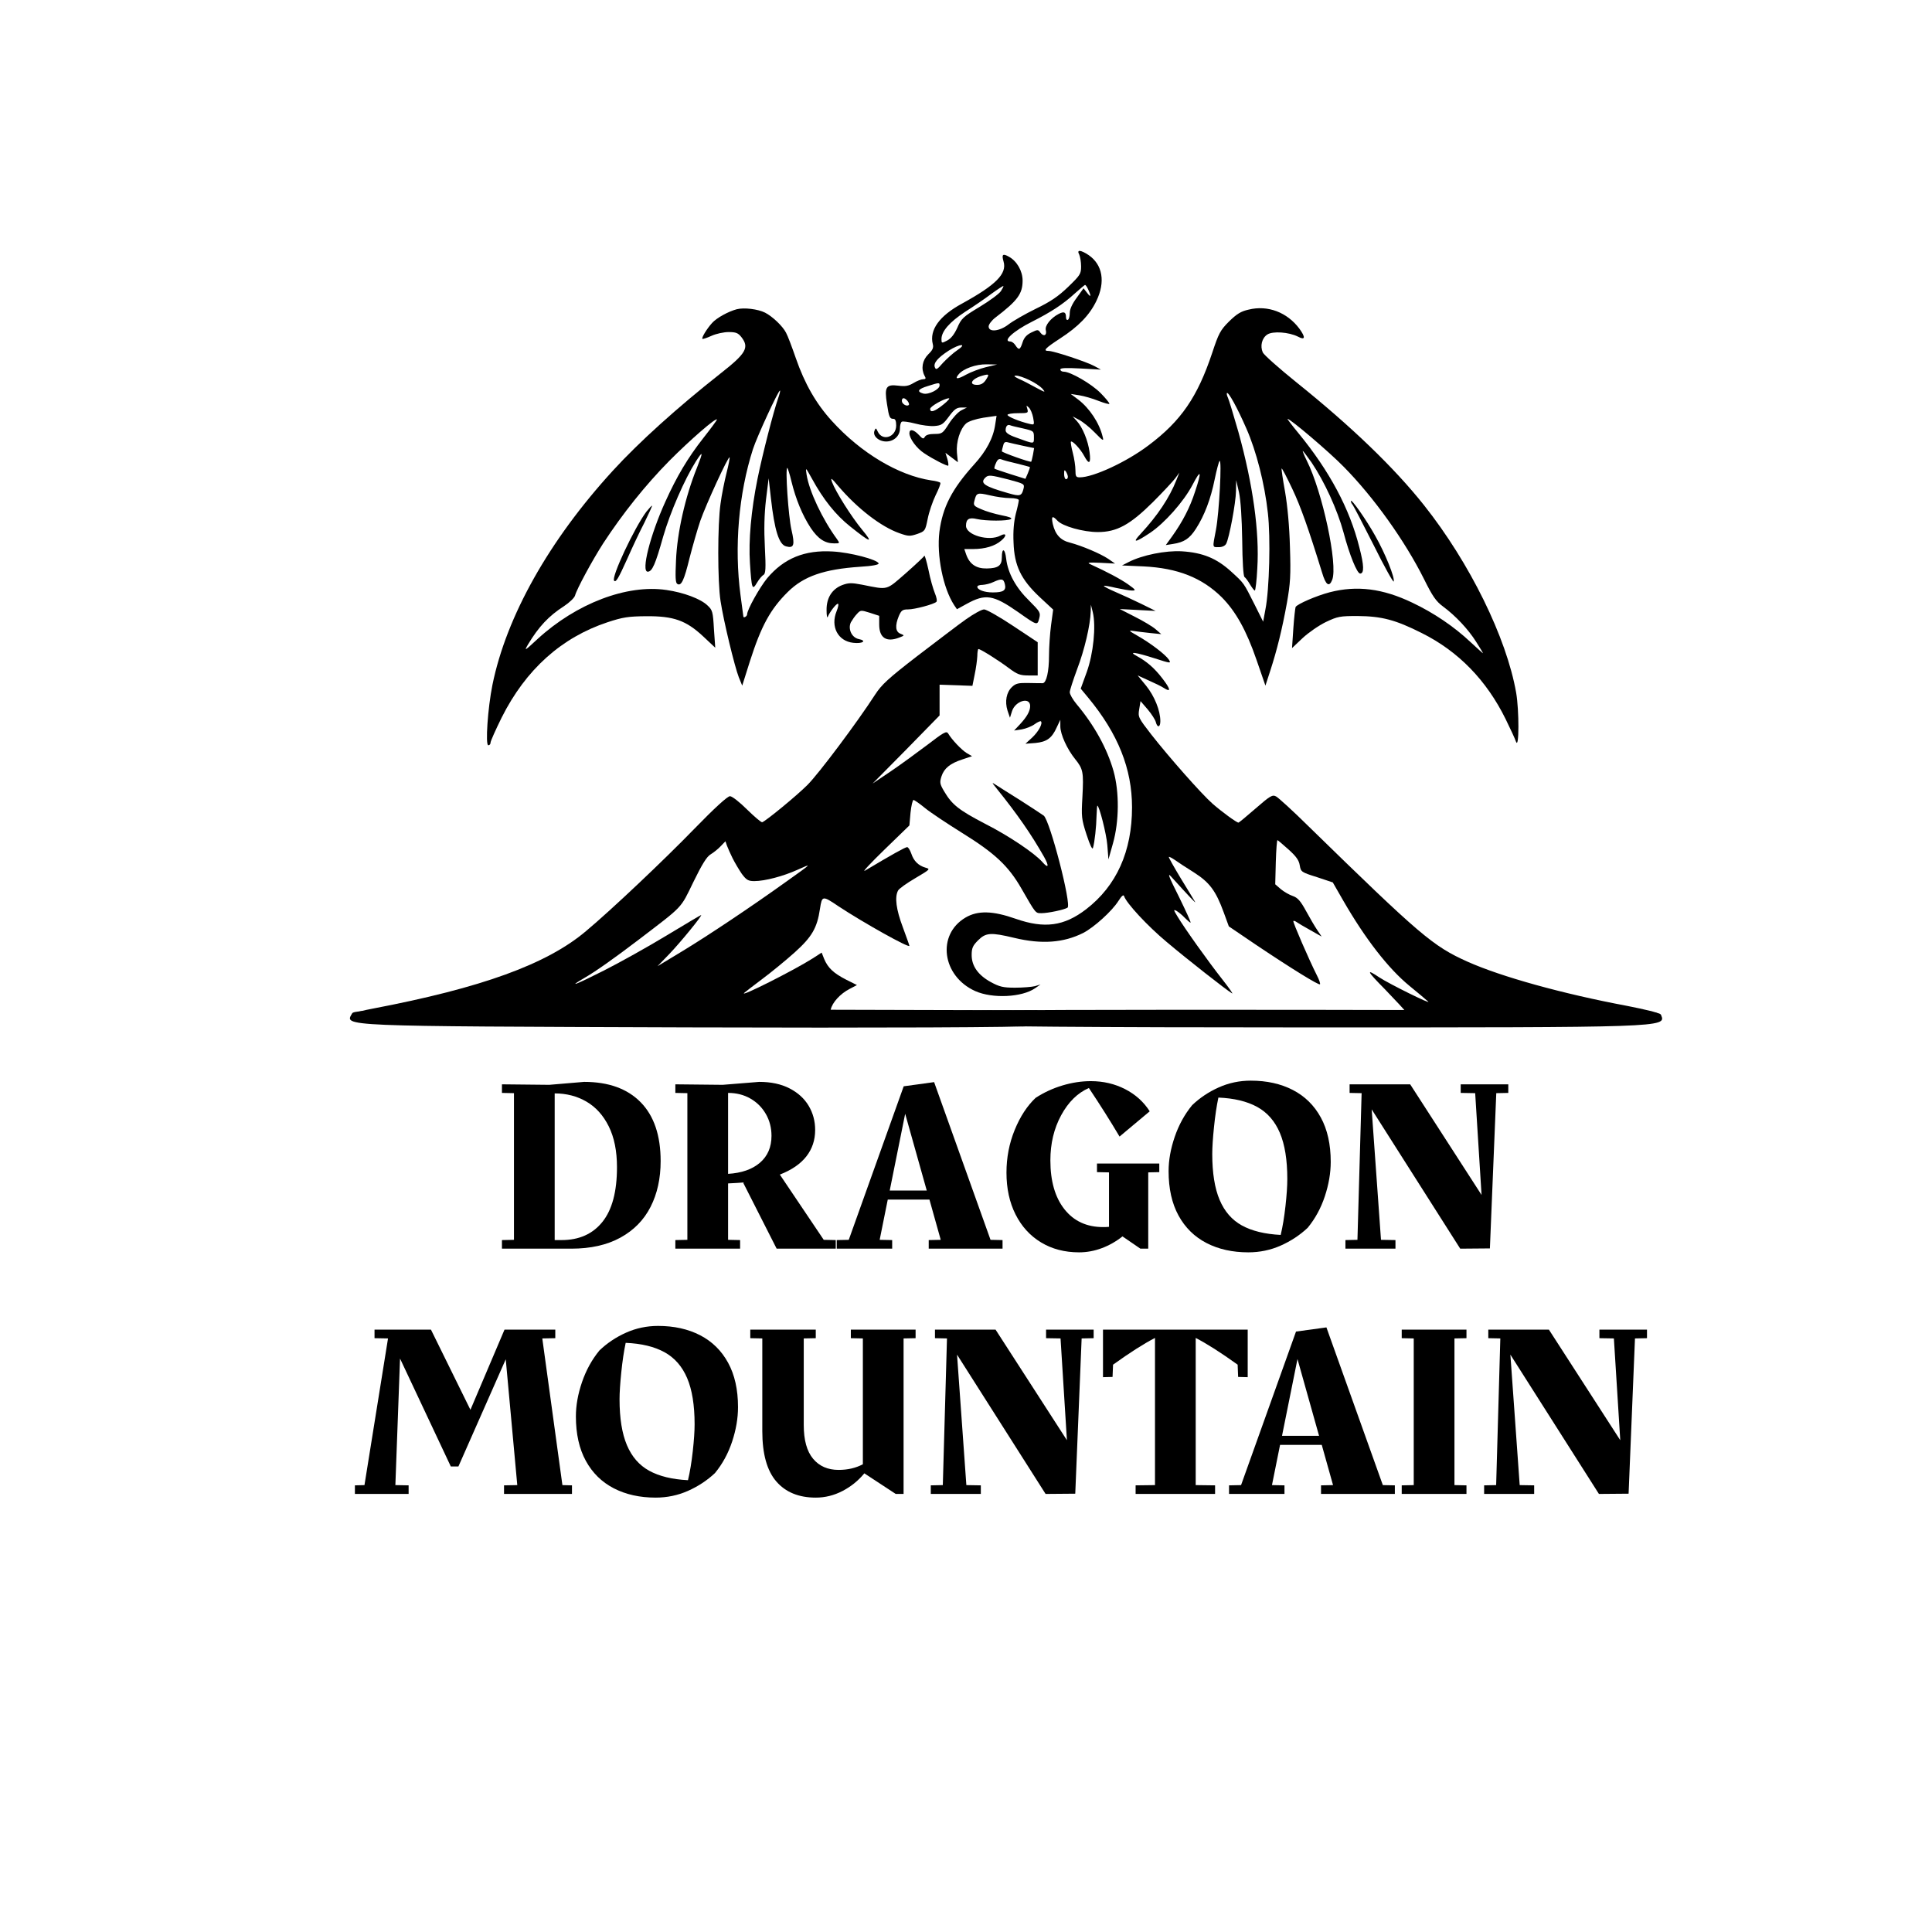 <?xml version="1.0" encoding="utf-8"?>
<svg viewBox="0 0 1024 1024" xmlns="http://www.w3.org/2000/svg">
  <g transform="matrix(0.1, 0, 0, -0.1, 0, 1024)" fill="#000000" stroke="none">
    <path d="M5720 8891 c5 -11 10 -39 10 -63 0 -40 -5 -47 -69 -109 -52 -50 -93 -78 -172 -116 -57 -28 -121 -65 -143 -82 -47 -37 -106 -44 -106 -11 0 10 16 32 36 47 118 90 144 126 144 196 0 50 -30 103 -72 126 -33 19 -40 13 -29 -25 19 -65 -40 -124 -220 -223 -120 -65 -174 -140 -155 -215 5 -19 -1 -32 -24 -54 -32 -32 -39 -76 -20 -113 9 -15 7 -19 -7 -19 -10 0 -33 -9 -51 -20 -27 -16 -43 -19 -82 -14 -64 8 -73 -8 -59 -96 11 -73 15 -80 35 -80 9 0 14 -11 14 -35 0 -62 -73 -86 -98 -32 -9 20 -11 20 -17 4 -11 -27 22 -57 62 -57 41 0 73 30 73 69 0 17 4 33 10 36 5 3 37 -1 71 -10 33 -9 80 -15 102 -13 37 3 46 9 77 51 28 38 41 47 65 47 l30 0 -30 -15 c-16 -8 -46 -40 -65 -70 -33 -52 -37 -55 -77 -55 -27 0 -45 -5 -51 -15 -7 -13 -12 -12 -32 10 -27 29 -50 33 -50 9 0 -28 38 -80 78 -106 49 -33 123 -70 128 -66 2 3 0 19 -5 36 l-10 32 33 -25 33 -25 -5 50 c-5 57 16 126 49 156 13 11 49 23 91 30 l70 10 -7 -45 c-10 -72 -47 -142 -113 -214 -117 -130 -166 -225 -183 -356 -15 -125 19 -297 78 -388 l15 -22 51 28 c100 55 141 49 273 -43 102 -72 102 -72 112 -34 8 31 5 36 -53 94 -70 68 -113 146 -122 222 -6 56 -23 61 -23 8 0 -44 -19 -58 -80 -59 -56 -1 -91 23 -109 74 l-10 29 47 0 c63 0 116 16 149 45 31 26 27 43 -5 26 -60 -32 -182 3 -182 52 0 36 16 46 58 36 48 -11 163 -11 180 0 9 5 -8 12 -50 20 -35 7 -83 21 -107 32 -40 17 -43 21 -36 46 10 41 15 43 80 28 33 -8 81 -15 108 -15 27 0 47 -5 47 -11 0 -6 -7 -39 -16 -72 -10 -41 -15 -92 -12 -152 4 -123 39 -196 139 -290 l71 -66 -11 -81 c-6 -45 -11 -118 -11 -163 0 -85 -14 -144 -33 -146 -7 0 -41 0 -76 1 -53 1 -67 -2 -87 -21 -30 -28 -39 -77 -24 -125 l13 -38 11 35 c18 55 96 77 96 27 0 -27 -17 -57 -54 -97 l-31 -33 40 6 c22 4 53 16 68 27 16 12 31 18 34 16 11 -11 -12 -54 -46 -86 l-36 -33 53 4 c60 6 87 25 113 83 l19 40 0 -35 c0 -42 36 -121 79 -174 42 -52 45 -69 38 -200 -6 -104 -5 -117 22 -200 19 -58 31 -82 34 -70 9 30 18 114 19 172 1 28 3 52 4 52 10 0 48 -148 53 -209 l6 -76 24 85 c33 117 34 272 3 383 -34 120 -102 243 -196 355 -20 24 -36 52 -36 63 0 10 18 65 39 122 39 102 70 234 72 306 l1 36 10 -40 c18 -74 3 -220 -32 -317 l-32 -88 39 -47 c159 -192 233 -378 233 -582 0 -233 -82 -416 -243 -540 -117 -90 -221 -104 -373 -51 -122 43 -201 45 -266 7 -155 -91 -125 -311 51 -390 92 -41 248 -33 317 15 l29 20 -30 -9 c-16 -4 -64 -8 -105 -8 -64 0 -83 5 -129 30 -67 37 -101 85 -101 143 0 37 6 50 34 78 41 41 67 43 192 13 146 -35 261 -26 365 26 58 30 153 116 187 170 17 27 27 35 30 25 12 -37 124 -158 226 -243 109 -92 317 -255 346 -272 8 -5 -16 29 -53 76 -71 90 -199 269 -237 333 -21 34 -21 37 -4 28 10 -6 30 -22 43 -36 14 -14 27 -26 31 -26 4 0 -25 62 -62 138 -51 101 -62 129 -42 107 95 -105 136 -148 128 -135 -4 8 -39 64 -76 125 -36 60 -65 111 -63 113 2 2 16 -5 32 -16 15 -11 61 -41 101 -66 83 -53 116 -97 158 -212 l27 -74 146 -99 c188 -126 331 -214 337 -208 3 3 -4 24 -16 47 -42 83 -129 284 -125 288 2 3 10 0 17 -5 7 -5 40 -25 73 -43 l60 -34 -23 34 c-13 19 -40 65 -60 102 -29 53 -44 70 -70 79 -18 6 -46 22 -63 36 l-30 26 3 118 c2 66 6 118 9 116 3 -1 30 -24 59 -50 40 -36 55 -57 59 -84 6 -34 8 -36 91 -62 l84 -28 54 -94 c118 -205 240 -362 352 -454 40 -33 85 -70 99 -83 25 -21 -208 94 -259 128 -73 49 -65 33 30 -63 57 -59 108 -114 113 -122 7 -13 92 -15 665 -15 361 0 662 4 669 8 6 4 -68 22 -165 41 -341 64 -665 154 -844 234 -183 82 -250 139 -843 718 -82 81 -160 152 -172 158 -19 10 -31 3 -108 -64 -47 -41 -88 -75 -91 -75 -10 0 -89 58 -137 100 -60 53 -231 247 -325 367 -69 89 -71 93 -64 134 l7 43 38 -44 c21 -25 40 -55 43 -67 8 -32 24 -29 24 5 0 56 -31 132 -75 187 l-45 55 57 -26 c32 -14 69 -32 81 -40 40 -26 37 -7 -7 50 -43 56 -83 90 -136 119 -48 26 -6 20 94 -12 87 -28 89 -28 76 -7 -18 27 -98 88 -167 127 -44 25 -48 29 -23 25 17 -3 57 -7 90 -11 l60 -6 -30 26 c-16 14 -66 44 -110 66 l-80 41 95 -5 95 -5 -75 37 c-41 20 -104 49 -139 64 -35 15 -62 29 -60 32 2 2 31 -3 64 -11 33 -7 71 -14 85 -14 22 0 20 4 -21 33 -40 28 -109 65 -199 106 -21 9 -11 11 53 8 l77 -4 -36 25 c-42 28 -139 69 -203 86 -50 12 -78 43 -91 99 -9 42 -2 46 25 17 27 -29 136 -60 214 -60 100 0 170 38 292 159 53 53 106 110 118 126 l22 30 -16 -40 c-37 -94 -100 -188 -189 -284 -47 -50 -31 -49 50 5 76 51 177 164 224 253 46 88 51 76 14 -35 -27 -84 -66 -159 -121 -236 l-34 -47 38 6 c59 9 88 28 122 81 45 70 78 157 99 261 10 49 22 94 26 98 13 12 -2 -275 -19 -364 -19 -99 -20 -93 15 -93 18 0 33 7 39 18 16 30 51 216 52 279 l1 58 15 -65 c9 -41 15 -135 17 -253 1 -112 6 -191 12 -195 6 -4 19 -22 29 -39 11 -18 22 -33 26 -33 3 0 10 53 13 118 12 192 -23 444 -100 722 -26 91 -51 173 -56 183 -5 10 -7 21 -5 24 8 7 55 -78 103 -188 53 -120 97 -293 114 -448 15 -130 8 -406 -13 -511 l-12 -65 -45 90 c-60 119 -55 112 -125 176 -77 70 -150 100 -261 107 -86 5 -210 -20 -282 -57 l-35 -18 114 -5 c181 -9 310 -60 415 -164 74 -75 130 -175 184 -332 l47 -136 26 80 c35 108 62 216 88 359 18 103 21 144 16 295 -3 112 -13 218 -26 294 -12 66 -20 121 -18 123 2 2 27 -46 56 -107 45 -95 86 -211 158 -444 20 -68 38 -80 54 -39 31 80 -52 467 -135 632 -14 28 -23 51 -21 51 2 0 23 -28 47 -62 68 -101 136 -249 169 -370 32 -121 72 -218 88 -218 22 0 21 43 -4 138 -51 205 -158 405 -322 605 -35 42 -61 77 -59 77 15 0 222 -176 298 -254 160 -162 325 -394 425 -594 46 -93 64 -119 102 -147 65 -48 133 -120 175 -187 20 -31 36 -58 36 -60 0 -2 -29 25 -65 58 -88 83 -196 156 -310 210 -157 75 -293 92 -437 55 -72 -19 -171 -62 -181 -78 -2 -5 -8 -55 -12 -113 l-7 -105 56 53 c31 29 86 67 123 85 63 30 76 32 168 32 128 -1 201 -20 340 -90 195 -97 344 -251 445 -456 26 -53 51 -107 55 -120 17 -45 17 167 1 259 -51 292 -246 689 -489 995 -158 199 -386 418 -675 650 -92 74 -173 146 -179 159 -15 34 -5 76 24 95 29 19 114 13 162 -11 39 -21 42 -5 8 42 -65 87 -168 126 -269 101 -41 -9 -63 -23 -104 -63 -46 -46 -55 -63 -89 -166 -78 -234 -165 -361 -337 -490 -116 -88 -293 -170 -365 -170 -20 0 -23 5 -23 38 0 21 -6 62 -14 92 -8 30 -12 57 -10 59 7 8 51 -39 70 -75 26 -49 37 -42 29 19 -8 61 -37 132 -68 166 l-22 24 34 -18 c19 -10 57 -40 83 -67 46 -47 49 -48 42 -22 -17 72 -70 151 -129 196 l-40 30 45 -7 c25 -4 71 -17 103 -30 31 -12 57 -19 57 -15 0 5 -21 31 -47 57 -47 48 -159 113 -195 113 -10 0 -18 5 -18 12 0 8 30 9 108 5 l107 -6 -35 19 c-40 22 -215 80 -242 80 -32 0 -19 14 59 65 99 64 158 125 194 200 49 101 33 192 -41 243 -42 28 -65 30 -50 3z m-415 -194 c-9 -14 -59 -51 -112 -83 -88 -53 -98 -62 -119 -111 -16 -35 -33 -57 -54 -68 -29 -15 -30 -15 -30 8 0 41 43 90 125 144 44 28 107 71 140 96 33 24 61 42 63 41 2 -1 -4 -13 -13 -27z m463 8 c17 -37 14 -44 -7 -16 l-18 23 -36 -50 c-24 -32 -37 -61 -37 -80 0 -17 -4 -34 -10 -37 -5 -3 -10 2 -10 13 0 28 -10 33 -39 18 -42 -22 -74 -62 -68 -86 7 -27 -11 -36 -28 -14 -12 18 -15 18 -48 2 -25 -12 -39 -27 -47 -52 -13 -41 -20 -44 -38 -16 -7 11 -19 20 -27 20 -44 0 17 56 115 105 101 51 165 93 225 148 28 25 53 46 56 47 3 0 11 -11 17 -25z m-694 -321 c-21 -14 -55 -45 -76 -67 -31 -36 -37 -39 -43 -24 -9 22 14 50 74 89 59 37 100 39 45 2z m152 -90 c-33 -8 -80 -26 -104 -39 -48 -27 -64 -26 -41 1 25 30 91 54 149 53 l55 -1 -59 -14z m-1 -68 c-12 -18 -26 -26 -46 -26 -48 0 -29 33 28 49 36 10 38 8 18 -23z m230 0 c28 -13 59 -34 70 -46 18 -22 16 -21 -35 6 -30 17 -71 38 -90 46 -25 12 -29 17 -15 17 11 1 43 -10 70 -23z m-475 -29 c0 -21 -58 -50 -86 -43 -37 10 -29 24 24 40 60 19 62 19 62 3z m-170 -82 c7 -9 10 -18 7 -21 -10 -11 -37 5 -37 21 0 19 14 19 30 0z m189 -20 c-46 -37 -69 -44 -69 -22 0 13 74 55 99 56 8 1 -6 -15 -30 -34z m477 -69 c7 -39 7 -39 -22 -32 -51 12 -114 38 -114 47 0 5 25 9 56 9 53 0 55 1 49 23 -6 20 -6 20 8 7 9 -8 19 -33 23 -54z m-53 -57 c56 -13 57 -14 57 -47 0 -37 4 -37 -97 0 -37 13 -53 25 -53 37 0 22 10 33 24 27 6 -3 37 -10 69 -17z m0 -92 l58 -12 -6 -35 c-4 -19 -8 -36 -9 -37 -5 -5 -156 49 -156 55 0 4 3 17 7 30 4 18 10 22 27 17 11 -3 47 -11 79 -18z m-33 -94 c36 -9 66 -17 68 -18 2 -2 -3 -16 -10 -33 l-13 -30 -80 25 c-44 14 -82 27 -84 29 -2 2 1 16 8 30 8 19 16 24 29 19 9 -4 46 -14 82 -22z m270 -70 c0 -7 -4 -13 -10 -13 -5 0 -10 12 -10 28 0 21 2 24 10 12 5 -8 10 -21 10 -27z m-313 -15 c81 -22 84 -23 78 -48 -10 -40 -19 -42 -81 -24 -127 36 -151 53 -122 82 16 16 27 15 125 -10z m-21 -554 c8 -33 -7 -44 -64 -44 -45 0 -82 14 -82 30 0 6 12 10 28 10 15 1 41 7 57 15 44 20 54 18 61 -11z"/>
    <path d="M3905 8601 c-45 -12 -107 -46 -131 -73 -28 -31 -57 -79 -51 -84 2 -2 24 5 48 16 24 11 65 20 91 20 39 0 50 -5 67 -26 44 -56 26 -87 -112 -195 -227 -179 -430 -362 -569 -514 -337 -368 -564 -771 -638 -1135 -25 -124 -38 -320 -22 -320 7 0 12 6 12 14 0 8 27 68 59 133 128 255 317 424 561 505 82 27 110 31 205 32 145 1 211 -22 302 -107 l64 -60 -7 99 c-5 92 -8 101 -34 125 -36 35 -127 69 -218 82 -209 31 -477 -71 -683 -260 -69 -64 -72 -66 -50 -28 56 93 109 150 190 202 29 19 56 45 59 57 9 34 90 184 149 276 104 159 223 308 350 437 111 112 253 235 253 219 0 -3 -33 -48 -74 -100 -80 -102 -139 -201 -199 -334 -81 -178 -130 -372 -94 -372 24 0 41 40 82 186 37 128 113 303 173 398 39 61 40 53 6 -33 -62 -154 -105 -343 -111 -492 -4 -88 -3 -118 7 -124 21 -13 36 19 65 138 16 62 41 150 57 197 30 86 148 343 155 336 2 -2 -5 -39 -16 -82 -11 -44 -26 -117 -32 -164 -16 -110 -16 -412 0 -515 16 -106 75 -349 97 -405 l18 -44 41 130 c60 187 108 275 201 367 84 83 191 120 382 133 67 4 101 11 99 18 -7 20 -150 58 -243 63 -149 9 -259 -36 -348 -142 -40 -49 -106 -167 -106 -191 0 -11 -20 -22 -20 -11 0 1 -7 52 -15 112 -34 256 -10 538 66 775 22 67 134 310 143 310 3 0 -2 -19 -10 -42 -24 -69 -82 -293 -109 -426 -34 -168 -48 -328 -40 -447 9 -137 12 -146 37 -104 11 19 27 38 35 42 11 7 13 33 7 147 -5 93 -3 175 6 252 l14 113 12 -105 c19 -171 43 -247 81 -256 41 -11 47 7 28 88 -16 68 -34 328 -22 328 2 0 13 -33 22 -72 23 -94 58 -179 102 -246 39 -58 75 -82 124 -82 31 0 31 0 15 23 -77 105 -147 253 -161 342 -6 40 -6 40 28 -21 61 -112 127 -194 204 -255 109 -87 124 -91 62 -16 -57 69 -140 201 -159 252 -9 26 -4 23 32 -20 102 -120 228 -217 325 -251 48 -17 56 -17 95 -4 41 15 42 16 55 80 7 36 26 92 42 125 16 32 28 62 25 66 -2 4 -24 10 -49 13 -172 26 -372 145 -526 315 -83 91 -144 197 -191 333 -20 58 -43 119 -52 135 -18 35 -72 86 -111 106 -38 19 -111 28 -150 18z"/>
    <path d="M7160 7584 c0 -6 4 -14 9 -19 5 -6 55 -102 112 -215 56 -113 104 -199 106 -192 7 19 -45 149 -98 242 -49 88 -129 201 -129 184z"/>
    <path d="M3426 7528 c-63 -84 -188 -349 -171 -366 10 -10 22 11 70 117 25 57 66 144 91 192 24 49 42 89 40 89 -3 0 -16 -15 -30 -32z"/>
    <path d="M4899 7294 c-2 -5 -47 -47 -99 -93 -106 -92 -90 -88 -231 -60 -57 11 -72 10 -105 -2 -54 -21 -84 -68 -83 -133 0 -28 3 -44 6 -36 10 25 44 70 54 70 5 0 2 -18 -7 -40 -33 -81 7 -158 88 -167 50 -6 75 11 29 20 -37 8 -58 54 -41 89 7 12 21 33 32 44 19 21 21 21 69 6 l49 -16 0 -46 c0 -71 38 -96 107 -69 28 11 28 11 6 20 -27 10 -30 43 -9 94 13 30 20 35 49 35 35 0 136 27 150 40 5 4 1 25 -8 46 -9 22 -25 77 -34 124 -10 46 -20 80 -22 74z"/>
    <path d="M5119 6957 c-41 -29 -156 -117 -257 -194 -154 -119 -189 -151 -224 -205 -95 -147 -298 -418 -358 -478 -59 -59 -219 -190 -240 -198 -5 -2 -41 29 -80 67 -40 40 -80 71 -91 71 -13 0 -82 -63 -187 -171 -164 -169 -442 -432 -576 -544 -208 -176 -554 -301 -1131 -411 -49 -9 -94 -21 -100 -25 -5 -5 549 -9 1257 -9 l1266 0 5 29 c8 37 50 84 101 110 l38 20 -58 29 c-66 34 -96 62 -116 110 l-13 33 -48 -31 c-99 -63 -393 -211 -362 -182 6 5 48 38 95 73 47 35 124 98 172 141 91 82 119 129 134 231 11 71 13 71 99 13 132 -87 375 -223 375 -209 0 3 -16 47 -35 99 -35 93 -44 159 -25 194 5 10 46 39 92 66 78 46 80 48 54 55 -38 11 -63 35 -76 75 -7 19 -16 34 -22 34 -10 0 -80 -39 -224 -125 -16 -9 31 41 103 111 l133 129 6 68 c4 37 11 67 16 67 4 0 32 -19 61 -43 28 -23 117 -82 197 -132 171 -106 245 -174 314 -295 77 -134 74 -130 106 -130 35 0 120 18 138 29 23 14 -93 462 -126 488 -10 7 -64 43 -122 80 -58 36 -116 73 -130 82 -25 16 -25 16 3 -19 111 -138 183 -242 251 -362 28 -50 23 -64 -10 -26 -42 47 -177 138 -303 202 -140 73 -175 101 -217 172 -23 39 -24 47 -14 79 14 43 46 69 111 90 l51 17 -29 17 c-27 17 -77 69 -98 104 -9 14 -24 5 -110 -61 -56 -42 -143 -106 -195 -141 l-95 -64 178 180 177 181 0 82 0 81 87 -3 87 -3 12 60 c7 33 13 77 14 98 0 20 3 37 6 37 11 0 105 -59 161 -101 44 -33 60 -39 103 -39 l50 0 0 88 0 88 -131 87 c-72 48 -141 87 -153 87 -13 0 -56 -24 -97 -53z m-1236 -1266 c12 -24 34 -61 49 -83 24 -32 34 -38 66 -38 56 0 154 26 229 60 80 36 79 36 -57 -61 -191 -137 -416 -287 -551 -369 l-134 -81 61 63 c59 61 179 208 170 208 -2 0 -85 -49 -184 -109 -99 -60 -248 -143 -331 -185 -148 -75 -198 -94 -103 -39 59 34 158 104 288 203 238 182 219 161 289 305 46 94 71 135 92 147 15 9 39 28 53 43 l25 26 8 -23 c5 -13 18 -43 30 -67z"/>
    <g style="" transform="matrix(0.963, 0, 0, 0.83, 121.04, 1050.6)">
      <path d="M 5155.978 4616.218 C 5095.407 4604.49 5110.549 4547.53 5174.15 4527.426 C 5213.521 4517.374 5864.667 4510.672 7076.102 4510.672 C 9029.54 4510.672 9044.683 4510.672 9017.426 4587.738 C 9008.34 4619.569 8959.883 4619.569 7100.331 4622.919 C 6049.411 4624.595 5174.15 4621.244 5155.978 4616.218 Z" style=""/>
      <path d="M 1812.731 4600.884 C 1770.859 4516.679 1721.598 4518.593 3667.41 4510.938 C 4684.651 4507.11 5529.478 4510.938 5554.108 4520.506 C 5581.202 4530.075 5595.98 4553.041 5591.054 4577.92 L 5583.665 4620.023 L 3704.355 4625.764 C 2049.184 4629.592 1825.046 4625.764 1812.731 4600.884 Z" style=""/>
    </g>
    <path d="M -749.57 -4187.33 L -685.87 -4188.63 L -685.87 -4966.03 L -749.57 -4967.33 L -749.57 -5012.83 L -498.67 -5010.23 L -314.07 -5025.83 Q -120.37 -5025.83 -14.42 -4917.93 Q 91.53 -4810.03 91.53 -4605.93 Q 91.53 -4468.13 38.23 -4363.48 Q -15.07 -4258.83 -121.67 -4200.33 Q -228.27 -4141.83 -381.67 -4141.83 L -749.57 -4141.83 Z M -433.67 -4187.33 Q -294.57 -4187.33 -217.22 -4283.53 Q -139.87 -4379.73 -139.87 -4573.43 Q -139.87 -4702.13 -183.42 -4789.88 Q -226.97 -4877.63 -301.72 -4921.18 Q -376.47 -4964.73 -470.07 -4964.73 L -470.07 -4187.33 Z" transform="matrix(1, 0, 0, -1, 3410, -520)"/>
    <path d="M 1019.692 -4187.33 L 1019.692 -4141.83 L 706.392 -4141.83 L 529.592 -4490.23 L 533.492 -4492.83 Q 503.592 -4490.23 448.992 -4487.63 L 448.992 -4188.63 L 512.692 -4187.33 L 512.692 -4141.83 L 169.492 -4141.83 L 169.492 -4187.33 L 233.192 -4188.63 L 233.192 -4966.03 L 169.492 -4967.33 L 169.492 -5012.83 L 420.392 -5010.23 L 614.092 -5025.83 Q 707.692 -5025.83 774.642 -4991.38 Q 841.592 -4956.93 876.042 -4899.08 Q 910.492 -4841.23 910.492 -4771.03 Q 910.492 -4690.43 863.692 -4630.63 Q 816.892 -4570.83 723.292 -4534.43 L 955.992 -4188.63 Z M 448.992 -4538.33 Q 556.892 -4544.83 617.992 -4597.48 Q 679.092 -4650.13 679.092 -4739.83 Q 679.092 -4803.53 649.192 -4855.53 Q 619.292 -4907.53 567.292 -4937.43 Q 515.292 -4967.33 448.992 -4967.33 Z" transform="matrix(1, 0, 0, -1, 3410, -520)"/>
    <path d="M 1903.702 -4187.33 L 1903.702 -4141.83 L 1512.402 -4141.83 L 1512.402 -4187.33 L 1576.102 -4188.63 L 1516.302 -4401.83 L 1295.302 -4401.83 L 1252.402 -4188.63 L 1318.702 -4187.33 L 1318.702 -4141.83 L 1024.902 -4141.83 L 1024.902 -4187.33 L 1088.602 -4188.63 L 1379.802 -5002.43 L 1541.002 -5024.53 L 1840.002 -4188.63 Z M 1502.002 -4449.93 L 1387.602 -4856.83 L 1305.702 -4449.93 Z" transform="matrix(1, 0, 0, -1, 3410, -520)"/>
    <path d="M 2734.417 -4592.93 L 2734.417 -4547.43 L 2675.917 -4546.13 L 2675.917 -4141.83 L 2634.317 -4141.83 L 2539.417 -4206.83 Q 2488.717 -4166.53 2429.567 -4144.43 Q 2370.417 -4122.33 2309.317 -4122.33 Q 2194.917 -4122.33 2107.817 -4174.98 Q 2020.717 -4227.63 1972.617 -4323.18 Q 1924.517 -4418.73 1924.517 -4544.83 Q 1924.517 -4664.43 1968.067 -4771.03 Q 2011.617 -4877.63 2079.217 -4941.33 Q 2145.517 -4984.23 2221.567 -5006.98 Q 2297.617 -5029.73 2371.717 -5029.73 Q 2470.517 -5029.73 2553.067 -4987.48 Q 2635.617 -4945.23 2683.717 -4869.83 L 2523.817 -4735.93 Q 2452.317 -4856.83 2361.317 -4993.33 Q 2271.617 -4954.33 2214.417 -4849.03 Q 2157.217 -4743.73 2157.217 -4609.83 Q 2157.217 -4444.73 2231.967 -4350.48 Q 2306.717 -4256.23 2436.717 -4256.23 Q 2457.517 -4256.23 2467.917 -4257.53 L 2467.917 -4546.13 L 2404.217 -4547.43 L 2404.217 -4592.93 Z" transform="matrix(1, 0, 0, -1, 3410, -520)"/>
    <path d="M 3219.314 -5032.33 Q 3346.714 -5032.33 3442.264 -4982.93 Q 3537.814 -4933.53 3590.464 -4837.33 Q 3643.114 -4741.13 3643.114 -4602.03 Q 3643.114 -4513.63 3611.914 -4419.38 Q 3580.714 -4325.13 3520.914 -4252.33 Q 3458.514 -4193.83 3377.914 -4158.08 Q 3297.314 -4122.33 3206.314 -4122.33 Q 3080.214 -4122.33 2984.664 -4171.73 Q 2889.114 -4221.13 2836.464 -4317.33 Q 2783.814 -4413.53 2783.814 -4552.63 Q 2783.814 -4639.73 2816.314 -4734.63 Q 2848.814 -4829.53 2908.614 -4902.33 Q 2969.714 -4960.83 3049.664 -4996.58 Q 3129.614 -5032.33 3219.314 -5032.33 Z M 3015.214 -4643.63 Q 3015.214 -4492.83 3054.214 -4400.53 Q 3093.214 -4308.23 3172.514 -4264.68 Q 3251.814 -4221.13 3377.914 -4214.63 Q 3393.514 -4279.63 3403.264 -4367.38 Q 3413.014 -4455.13 3413.014 -4511.03 Q 3413.014 -4663.13 3373.364 -4756.08 Q 3333.714 -4849.03 3253.114 -4893.23 Q 3172.514 -4937.43 3047.714 -4942.63 Q 3033.414 -4875.03 3024.314 -4785.33 Q 3015.214 -4695.63 3015.214 -4643.63 Z" transform="matrix(1, 0, 0, -1, 3410, -520)"/>
    <path d="M 4584.255 -5012.83 L 4584.255 -4967.33 L 4520.555 -4966.03 L 4486.755 -4143.13 L 4329.455 -4141.83 L 3860.155 -4880.23 L 3909.555 -4188.63 L 3986.255 -4187.33 L 3986.255 -4141.83 L 3721.055 -4141.83 L 3721.055 -4187.33 L 3784.755 -4188.63 L 3806.855 -4966.03 L 3743.155 -4967.33 L 3743.155 -5012.83 L 4064.255 -5012.83 L 4442.555 -4426.53 L 4408.755 -4966.03 L 4332.055 -4967.33 L 4332.055 -5012.83 Z" transform="matrix(1, 0, 0, -1, 3410, -520)"/>
    <path d="M -378.427 -2887.33 L -378.427 -2841.83 L -738.527 -2841.83 L -738.527 -2887.33 L -668.327 -2888.63 L -729.427 -3555.53 L -980.327 -2987.43 L -1020.627 -2987.43 L -1289.726 -3559.43 L -1314.426 -2888.63 L -1244.226 -2887.33 L -1244.226 -2841.83 L -1528.926 -2841.83 L -1528.926 -2887.33 L -1478.226 -2888.63 L -1353.426 -3666.03 L -1424.926 -3667.33 L -1424.926 -3712.83 L -1125.927 -3712.83 L -916.627 -3287.73 L -735.927 -3712.83 L -466.827 -3712.83 L -466.827 -3667.33 L -535.727 -3666.03 L -429.127 -2888.63 Z" transform="matrix(1, 0, 0, -1, 3410, -520)"/>
    <path d="M 77.83 -3732.33 Q 205.23 -3732.33 300.78 -3682.93 Q 396.33 -3633.53 448.98 -3537.33 Q 501.63 -3441.13 501.63 -3302.03 Q 501.63 -3213.63 470.43 -3119.38 Q 439.23 -3025.13 379.43 -2952.33 Q 317.03 -2893.83 236.43 -2858.08 Q 155.83 -2822.33 64.83 -2822.33 Q -61.27 -2822.33 -156.82 -2871.73 Q -252.37 -2921.13 -305.02 -3017.33 Q -357.67 -3113.53 -357.67 -3252.63 Q -357.67 -3339.73 -325.17 -3434.63 Q -292.67 -3529.53 -232.87 -3602.33 Q -171.77 -3660.83 -91.82 -3696.58 Q -11.87 -3732.33 77.83 -3732.33 Z M -126.27 -3343.63 Q -126.27 -3192.83 -87.27 -3100.53 Q -48.27 -3008.23 31.03 -2964.68 Q 110.33 -2921.13 236.43 -2914.63 Q 252.03 -2979.63 261.78 -3067.38 Q 271.53 -3155.13 271.53 -3211.03 Q 271.53 -3363.13 231.88 -3456.08 Q 192.23 -3549.03 111.63 -3593.23 Q 31.03 -3637.43 -93.77 -3642.63 Q -108.07 -3575.03 -117.17 -3485.33 Q -126.27 -3395.63 -126.27 -3343.63 Z" transform="matrix(1, 0, 0, -1, 3410, -520)"/>
    <path d="M 1442.848 -3712.83 L 1442.848 -3667.33 L 1379.148 -3666.03 L 1379.148 -2841.83 L 1337.548 -2841.83 L 1171.148 -2951.03 Q 1123.048 -2892.53 1055.448 -2857.43 Q 987.848 -2822.33 913.748 -2822.33 Q 778.549 -2822.33 704.449 -2908.13 Q 630.349 -2993.93 630.349 -3174.63 L 630.349 -3666.03 L 566.649 -3667.33 L 566.649 -3712.83 L 913.748 -3712.83 L 913.748 -3667.33 L 850.048 -3666.03 L 850.048 -3207.13 Q 850.048 -3087.53 899.448 -3028.38 Q 948.848 -2969.23 1034.648 -2969.23 Q 1107.448 -2969.23 1163.348 -2999.13 L 1163.348 -3666.03 L 1099.648 -3667.33 L 1099.648 -3712.83 Z" transform="matrix(1, 0, 0, -1, 3410, -520)"/>
    <path d="M 2386.598 -3712.83 L 2386.598 -3667.33 L 2322.898 -3666.03 L 2289.098 -2843.13 L 2131.798 -2841.83 L 1662.499 -3580.23 L 1711.899 -2888.63 L 1788.598 -2887.33 L 1788.598 -2841.83 L 1523.399 -2841.83 L 1523.399 -2887.33 L 1587.099 -2888.63 L 1609.199 -3666.03 L 1545.499 -3667.33 L 1545.499 -3712.83 L 1866.598 -3712.83 L 2244.898 -3126.53 L 2211.098 -3666.03 L 2134.398 -3667.33 L 2134.398 -3712.83 Z" transform="matrix(1, 0, 0, -1, 3410, -520)"/>
    <path d="M 3203.074 -3712.83 L 3203.074 -3460.63 L 3152.374 -3461.93 L 3149.774 -3526.93 Q 3015.874 -3623.13 2927.474 -3668.63 L 2927.474 -2888.63 L 3030.174 -2887.33 L 3030.174 -2841.83 L 2608.974 -2841.83 L 2608.974 -2887.33 L 2711.674 -2888.63 L 2711.674 -3668.63 Q 2623.274 -3623.13 2489.374 -3526.93 L 2486.774 -3461.93 L 2436.074 -3460.63 L 2436.074 -3712.83 Z" transform="matrix(1, 0, 0, -1, 3410, -520)"/>
    <path d="M 3982.999 -2887.33 L 3982.999 -2841.83 L 3591.699 -2841.83 L 3591.699 -2887.33 L 3655.399 -2888.63 L 3595.599 -3101.83 L 3374.599 -3101.83 L 3331.699 -2888.63 L 3397.999 -2887.33 L 3397.999 -2841.83 L 3104.199 -2841.83 L 3104.199 -2887.33 L 3167.899 -2888.63 L 3459.099 -3702.43 L 3620.299 -3724.53 L 3919.299 -2888.63 Z M 3581.299 -3149.93 L 3466.899 -3556.83 L 3384.999 -3149.93 Z" transform="matrix(1, 0, 0, -1, 3410, -520)"/>
    <path d="M 4019.414 -2887.33 L 4083.114 -2888.63 L 4083.114 -3666.03 L 4019.414 -3667.33 L 4019.414 -3712.83 L 4362.614 -3712.83 L 4362.614 -3667.33 L 4298.914 -3666.03 L 4298.914 -2888.63 L 4362.614 -2887.33 L 4362.614 -2841.83 L 4019.414 -2841.83 Z" transform="matrix(1, 0, 0, -1, 3410, -520)"/>
    <path d="M 5319.411 -3712.83 L 5319.411 -3667.33 L 5255.711 -3666.03 L 5221.911 -2843.13 L 5064.611 -2841.83 L 4595.311 -3580.23 L 4644.711 -2888.63 L 4721.411 -2887.33 L 4721.411 -2841.83 L 4456.211 -2841.83 L 4456.211 -2887.33 L 4519.911 -2888.63 L 4542.011 -3666.03 L 4478.311 -3667.33 L 4478.311 -3712.83 L 4799.411 -3712.83 L 5177.711 -3126.53 L 5143.911 -3666.03 L 5067.211 -3667.33 L 5067.211 -3712.83 Z" transform="matrix(1, 0, 0, -1, 3410, -520)"/>
  </g>
</svg>